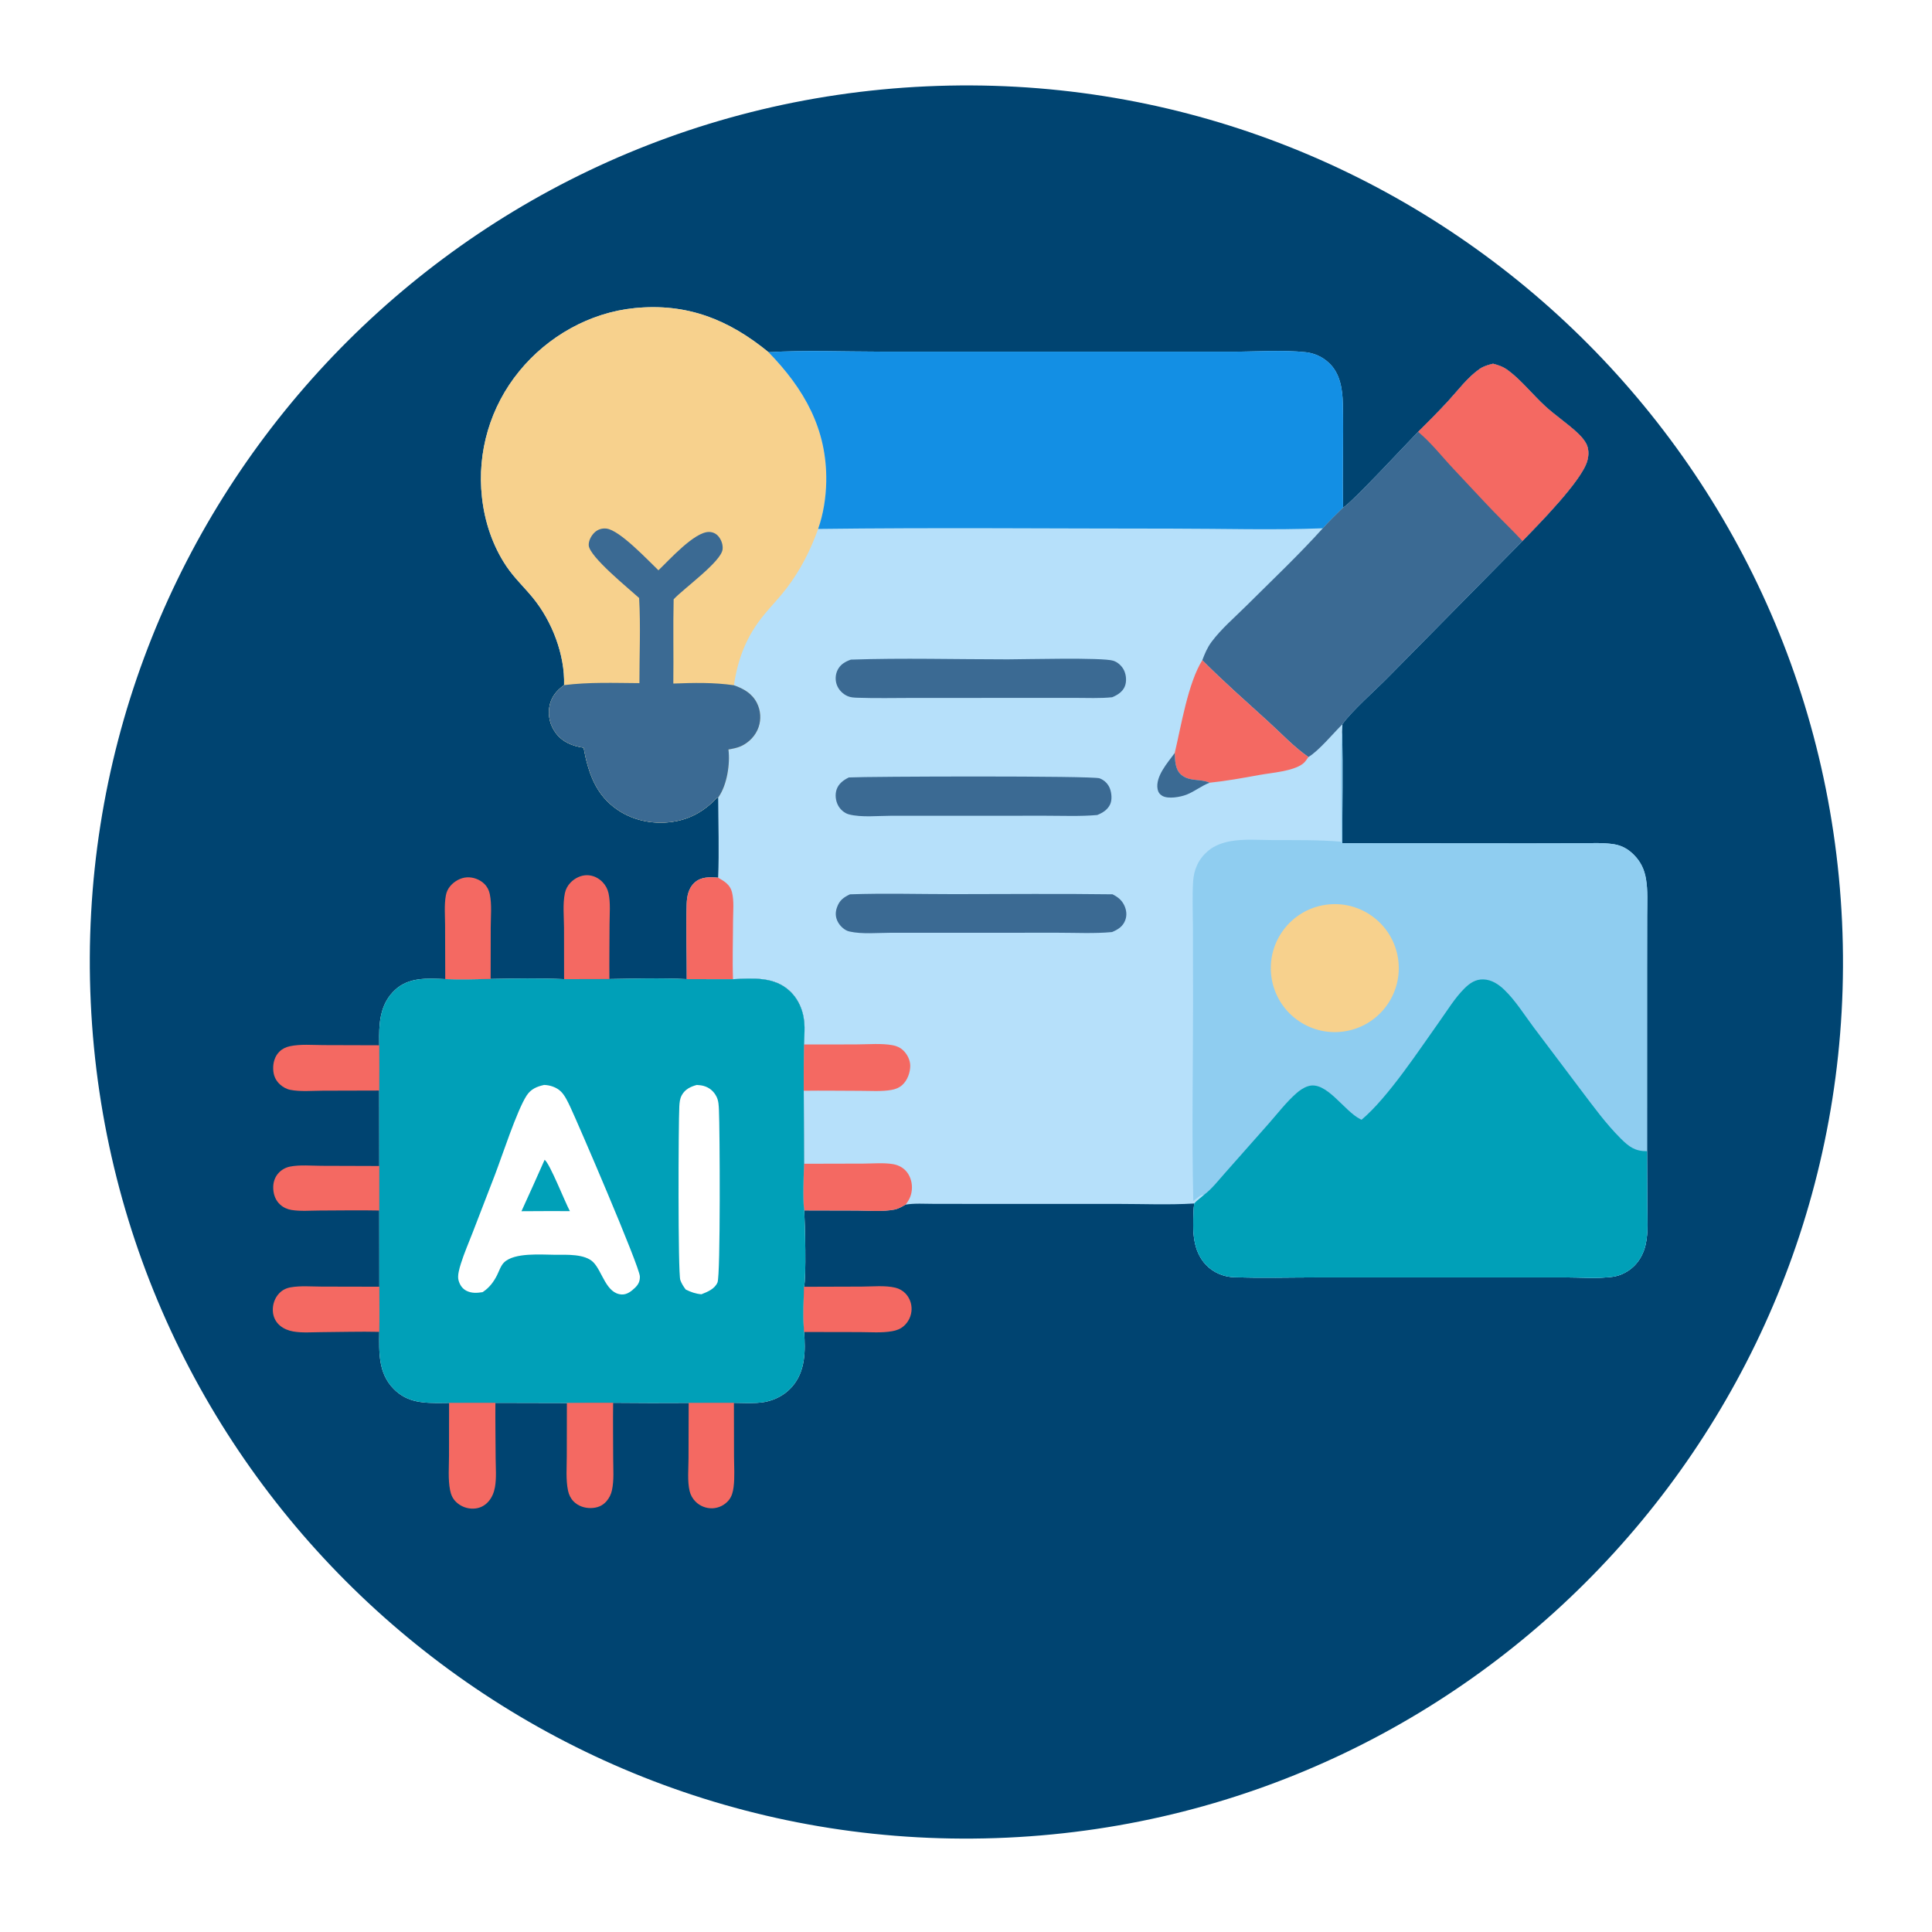 <svg version="1.1" xmlns="http://www.w3.org/2000/svg" style="display: block;" viewBox="0 0 2048 2048" width="1024" height="1024">
<path transform="translate(0,0)" fill="rgb(0,68,113)" d="M 982.194 91.528 C 1494.67 68.213 1929.08 464.618 1952.65 977.083 C 1976.22 1489.55 1580.03 1924.15 1067.58 1947.98 C 554.765 1971.82 119.784 1575.29 96.197 1062.47 C 72.61 549.642 469.356 114.858 982.194 91.528 z M 471.976 1037.89 C 453.076 1037.15 433.237 1035.52 418.373 1049.71 C 404.548 1062.91 401.966 1080.08 401.945 1098.13 C 401.944 1101.43 401.965 1104.73 402.008 1108.03 C 402.168 1124.03 402.165 1140.02 401.998 1156.02 L 402.071 1236.01 L 402.053 1283.21 L 402.118 1363.98 C 402.138 1379.92 402.377 1395.89 402.05 1411.83 C 401.873 1433.62 400.733 1455.41 417.35 1472.32 C 432.105 1487.34 450.014 1487.39 469.446 1487.2 L 476.044 1487.12 L 525.143 1487.04 L 600.923 1487.22 C 617.264 1487 633.607 1486.92 649.949 1486.99 C 676.639 1487.26 703.33 1487.31 730.021 1487.12 L 777.986 1487.04 C 786.076 1487.18 794.243 1487.47 802.329 1487.11 C 816.746 1486.46 830.249 1480.76 839.829 1469.75 C 853.801 1453.68 853.928 1432.02 852.391 1411.96 C 851.003 1396.27 851.935 1379.81 852.286 1364.04 C 854.864 1354.71 853.34 1296.2 852.513 1283.1 C 850.538 1267.25 852.064 1249.66 852.31 1233.63 L 851.986 1156.24 C 851.894 1139.88 851.974 1123.52 852.228 1107.17 C 852.51 1101.1 852.899 1094.95 852.836 1088.87 C 852.687 1074.63 847.754 1060.41 837.19 1050.53 C 820.619 1035.03 797.907 1037.05 777.017 1038 L 727.978 1037.92 C 700.848 1036.57 673.163 1037.4 645.991 1037.82 L 597.954 1037.94 C 572.117 1036.84 545.939 1037.24 520.084 1037.73 C 504.096 1038.08 487.956 1038.43 471.976 1037.89 z"/>
<path transform="translate(0,0)" fill="rgb(182,224,250)" d="M 597.951 726.261 C 598.906 694.026 585.169 658.489 564.878 633.71 C 555.648 622.438 545.089 612.563 536.894 600.414 C 522.277 578.744 513.702 553.066 510.906 527.151 C 505.541 479.121 519.778 430.957 550.394 393.562 C 580.479 356.602 625.186 331.276 672.828 326.587 C 728.334 321.125 772.367 338.659 814.71 373.358 C 853.814 371.025 893.78 372.756 932.991 372.765 L 1151.23 372.793 L 1306.66 372.811 C 1331.6 372.804 1359.47 370.774 1383.97 373.336 C 1393.15 374.294 1401.76 378.205 1408.52 384.481 C 1420.51 395.408 1423.07 412.147 1423.45 427.489 C 1424.35 464.304 1422.85 501.17 1423.75 537.987 C 1432.29 533.656 1491.79 469.468 1503.23 457.746 C 1513.9 447.153 1524.56 436.563 1534.75 425.503 C 1545.23 414.132 1555.56 400.133 1568.28 391.22 C 1572.78 388.071 1577.48 386.864 1582.7 385.554 C 1588.78 387.165 1593.54 388.787 1598.68 392.623 C 1612.89 403.214 1624.55 418.2 1637.62 430.224 C 1648.58 440.309 1661.17 448.627 1672.05 458.725 C 1675.36 461.795 1678.51 465.265 1680.85 469.134 C 1684.37 474.956 1684.37 482.21 1682.58 488.605 C 1676.66 509.762 1630.37 556.483 1613.85 573.546 L 1471.68 717.714 C 1458.94 730.757 1432.31 754.131 1423 767.762 L 1422.69 776.244 C 1423.65 815.391 1422.79 854.693 1422.91 893.859 L 1621.19 894.009 L 1674.44 893.895 C 1686.42 893.841 1698.97 893.068 1710.84 894.919 C 1719.27 896.234 1726.11 900.169 1732.07 906.213 C 1739.14 913.369 1743.07 921.502 1744.77 931.388 C 1746.97 944.151 1746.13 957.741 1746.08 970.639 L 1745.99 1024.67 L 1745.95 1220.33 L 1746.14 1277.4 C 1746.17 1291.07 1747.45 1306.12 1744.4 1319.49 C 1742.47 1327.93 1738.37 1336.03 1732.13 1342.09 C 1725.94 1348.1 1717.81 1352.38 1709.22 1353.47 C 1693.32 1355.5 1675.88 1354.11 1659.79 1354.1 L 1563.77 1354.06 L 1396.88 1354.09 C 1367.32 1354.1 1337.49 1354.94 1307.97 1353.88 C 1297.08 1353.49 1286.16 1348.92 1278.59 1340.97 C 1263.81 1325.47 1264.36 1304.23 1265.23 1284.35 C 1265.35 1281.45 1265.51 1278.61 1265.94 1275.74 C 1239.16 1277.4 1211.76 1276.2 1184.89 1276.2 L 1037.78 1276.2 L 989.604 1276.14 C 980.001 1276.13 969.386 1275.36 959.931 1276.96 C 956.217 1279.05 952.414 1281.37 948.183 1282.18 C 935.46 1284.62 921.315 1283.33 908.338 1283.24 L 852.513 1283.1 C 850.538 1267.25 852.064 1249.66 852.31 1233.63 L 851.986 1156.24 C 851.894 1139.88 851.974 1123.52 852.228 1107.17 C 852.51 1101.1 852.899 1094.95 852.836 1088.87 C 852.687 1074.63 847.754 1060.41 837.19 1050.53 C 820.619 1035.03 797.907 1037.05 777.017 1038 L 727.978 1037.92 C 728.025 1011.44 727.109 984.679 727.897 958.236 C 728.141 950.032 729.926 941.233 736.327 935.539 C 743.425 929.225 752.435 929.655 761.24 930.364 C 762.42 902.174 761.403 873.566 761.286 845.334 C 759.839 845.815 760.252 845.473 759.322 846.447 C 747.453 858.879 733.54 867.229 716.666 870.506 C 695.43 874.63 672.624 870.666 654.647 858.442 C 631.387 842.626 623.56 819.07 618.643 792.6 C 606.939 790.843 596.616 786.881 589.237 777.133 C 583.278 769.28 580.776 759.338 582.307 749.6 C 583.993 739.163 589.676 732.259 597.951 726.261 z"/>
<path transform="translate(0,0)" fill="rgb(143,205,240)" d="M 1421.78 892.231 C 1421.76 878.787 1420.18 780.903 1422.69 776.244 C 1423.65 815.391 1422.79 854.693 1422.91 893.859 L 1621.19 894.009 L 1674.44 893.895 C 1686.42 893.841 1698.97 893.068 1710.84 894.919 C 1719.27 896.234 1726.11 900.169 1732.07 906.213 C 1739.14 913.369 1743.07 921.502 1744.77 931.388 C 1746.97 944.151 1746.13 957.741 1746.08 970.639 L 1745.99 1024.67 L 1745.95 1220.33 L 1746.14 1277.4 C 1746.17 1291.07 1747.45 1306.12 1744.4 1319.49 C 1742.47 1327.93 1738.37 1336.03 1732.13 1342.09 C 1725.94 1348.1 1717.81 1352.38 1709.22 1353.47 C 1693.32 1355.5 1675.88 1354.11 1659.79 1354.1 L 1563.77 1354.06 L 1396.88 1354.09 C 1367.32 1354.1 1337.49 1354.94 1307.97 1353.88 C 1297.08 1353.49 1286.16 1348.92 1278.59 1340.97 C 1263.81 1325.47 1264.36 1304.23 1265.23 1284.35 C 1265.35 1281.45 1265.51 1278.61 1265.94 1275.74 C 1268.84 1272.46 1273.27 1269.41 1276.58 1266.34 C 1272.3 1266.59 1268.27 1270.69 1264.96 1273.24 C 1263.3 1203.63 1264.67 1133.71 1264.69 1064.08 L 1264.56 982.896 C 1264.49 966.874 1263.78 950.496 1264.75 934.52 C 1265.54 921.431 1270.56 910.488 1280.68 901.908 C 1287.19 896.392 1296.13 893.163 1304.49 891.689 C 1318.9 889.146 1334.7 890.47 1349.34 890.528 C 1373.49 890.623 1397.71 890.18 1421.78 892.231 z"/>
<path transform="translate(0,0)" fill="rgb(0,160,184)" d="M 1443.29 1186.98 C 1471.42 1163.44 1504.51 1112.74 1526.09 1082.51 C 1534.28 1071.03 1542.25 1057.87 1552.23 1047.92 C 1558.01 1042.17 1564.08 1037.95 1572.53 1038.22 C 1581.07 1038.49 1588.44 1043.31 1594.44 1049.04 C 1606.3 1060.37 1615.84 1075.76 1625.68 1088.92 L 1675.5 1155.02 C 1689.01 1172.84 1702.23 1191.14 1718.11 1206.97 C 1726.96 1215.78 1733.35 1220.41 1745.95 1220.33 L 1746.14 1277.4 C 1746.17 1291.07 1747.45 1306.12 1744.4 1319.49 C 1742.47 1327.93 1738.37 1336.03 1732.13 1342.09 C 1725.94 1348.1 1717.81 1352.38 1709.22 1353.47 C 1693.32 1355.5 1675.88 1354.11 1659.79 1354.1 L 1563.77 1354.06 L 1396.88 1354.09 C 1367.32 1354.1 1337.49 1354.94 1307.97 1353.88 C 1297.08 1353.49 1286.16 1348.92 1278.59 1340.97 C 1263.81 1325.47 1264.36 1304.23 1265.23 1284.35 C 1265.35 1281.45 1265.51 1278.61 1265.94 1275.74 C 1268.84 1272.46 1273.27 1269.41 1276.58 1266.34 C 1284.59 1260.31 1291.39 1251.48 1298.05 1244 L 1345.17 1190.73 C 1354.44 1180.17 1363.59 1168.28 1374.12 1158.99 C 1377.76 1155.78 1381.9 1152.92 1386.55 1151.43 C 1405.92 1145.2 1424.59 1177.68 1442.01 1186.36 L 1443.29 1186.98 z"/>
<path transform="translate(0,0)" fill="rgb(247,209,141)" d="M 1405.07 959.142 C 1442.2 953.68 1476.71 979.416 1482.07 1016.57 C 1487.42 1053.72 1461.59 1088.16 1424.42 1093.41 C 1387.41 1098.64 1353.14 1072.93 1347.8 1035.93 C 1342.47 998.924 1368.08 964.582 1405.07 959.142 z"/>
<path transform="translate(0,0)" fill="rgb(247,209,141)" d="M 597.951 726.261 C 598.906 694.026 585.169 658.489 564.878 633.71 C 555.648 622.438 545.089 612.563 536.894 600.414 C 522.277 578.744 513.702 553.066 510.906 527.151 C 505.541 479.121 519.778 430.957 550.394 393.562 C 580.479 356.602 625.186 331.276 672.828 326.587 C 728.334 321.125 772.367 338.659 814.71 373.358 C 852.455 412.246 876.806 454.723 875.863 510.49 C 875.584 527.048 872.817 545.073 867.249 560.682 C 859.01 583.621 848.726 603.88 833.953 623.385 C 826.654 633.022 818.214 641.706 810.492 650.991 C 791.707 673.575 782.296 697.375 777.98 726.406 C 788.399 730.103 797.315 735.06 802.475 745.408 C 806.349 753.258 806.97 762.32 804.203 770.625 C 801.173 779.623 794.129 787.025 785.535 790.956 C 781.389 792.852 776.625 793.677 772.16 794.496 C 774.113 809.556 770.705 831.956 761.808 844.687 C 761.649 844.914 761.46 845.118 761.286 845.334 C 759.839 845.815 760.252 845.473 759.322 846.447 C 747.453 858.879 733.54 867.229 716.666 870.506 C 695.43 874.63 672.624 870.666 654.647 858.442 C 631.387 842.626 623.56 819.07 618.643 792.6 C 606.939 790.843 596.616 786.881 589.237 777.133 C 583.278 769.28 580.776 759.338 582.307 749.6 C 583.993 739.163 589.676 732.259 597.951 726.261 z"/>
<path transform="translate(0,0)" fill="rgb(59,106,147)" d="M 677.497 633.892 C 667.155 624.434 624.599 590.063 624.069 578.012 C 623.85 573.031 626.847 567.631 630.406 564.301 C 633.737 561.184 638.215 559.808 642.732 560.302 C 656.94 561.854 686.792 593.898 697.964 604.521 C 708.997 594.114 736.305 563.415 751.836 563.892 C 755.819 564.014 759.193 565.661 761.723 568.75 C 764.749 572.444 766.483 577.545 765.967 582.32 C 764.554 595.414 724.437 624.039 714.088 635.286 C 713.386 665.046 714.138 694.823 713.744 724.586 C 735.244 723.782 756.635 723.276 777.98 726.406 C 788.399 730.103 797.315 735.06 802.475 745.408 C 806.349 753.258 806.97 762.32 804.203 770.625 C 801.173 779.623 794.129 787.025 785.535 790.956 C 781.389 792.852 776.625 793.677 772.16 794.496 C 774.113 809.556 770.705 831.956 761.808 844.687 C 761.649 844.914 761.46 845.118 761.286 845.334 C 759.839 845.815 760.252 845.473 759.322 846.447 C 747.453 858.879 733.54 867.229 716.666 870.506 C 695.43 874.63 672.624 870.666 654.647 858.442 C 631.387 842.626 623.56 819.07 618.643 792.6 C 606.939 790.843 596.616 786.881 589.237 777.133 C 583.278 769.28 580.776 759.338 582.307 749.6 C 583.993 739.163 589.676 732.259 597.951 726.261 C 624.37 722.936 651.222 723.983 677.807 724.161 C 677.762 694.321 679.207 663.657 677.497 633.892 z"/>
<path transform="translate(0,0)" fill="rgb(19,143,228)" d="M 814.71 373.358 C 853.814 371.025 893.78 372.756 932.991 372.765 L 1151.23 372.793 L 1306.66 372.811 C 1331.6 372.804 1359.47 370.774 1383.97 373.336 C 1393.15 374.294 1401.76 378.205 1408.52 384.481 C 1420.51 395.408 1423.07 412.147 1423.45 427.489 C 1424.35 464.304 1422.85 501.17 1423.75 537.987 C 1416.43 545.188 1409.01 552.298 1402.22 560.005 C 1349.18 562.048 1295.41 560.346 1242.29 560.352 C 1117.32 560.366 992.205 559.103 867.249 560.682 C 872.817 545.073 875.584 527.048 875.863 510.49 C 876.806 454.723 852.455 412.246 814.71 373.358 z"/>
<path transform="translate(0,0)" fill="rgb(59,106,147)" d="M 1582.7 385.554 C 1588.78 387.165 1593.54 388.787 1598.68 392.623 C 1612.89 403.214 1624.55 418.2 1637.62 430.224 C 1648.58 440.309 1661.17 448.627 1672.05 458.725 C 1675.36 461.795 1678.51 465.265 1680.85 469.134 C 1684.37 474.956 1684.37 482.21 1682.58 488.605 C 1676.66 509.762 1630.37 556.483 1613.85 573.546 L 1471.68 717.714 C 1458.94 730.757 1432.31 754.131 1423 767.762 C 1413.34 777.275 1397.78 796.112 1386.98 802.45 C 1372.09 792.254 1358.32 777.58 1344.93 765.381 C 1321.25 743.798 1297.04 722.598 1274.48 699.846 C 1277.15 692.836 1279.84 686.372 1284.36 680.32 C 1294.71 666.459 1309.08 654.22 1321.34 642.004 C 1348.43 615.037 1376.63 588.384 1402.22 560.005 C 1409.01 552.298 1416.43 545.188 1423.75 537.987 C 1432.29 533.656 1491.79 469.468 1503.23 457.746 C 1513.9 447.153 1524.56 436.563 1534.75 425.503 C 1545.23 414.132 1555.56 400.133 1568.28 391.22 C 1572.78 388.071 1577.48 386.864 1582.7 385.554 z"/>
<path transform="translate(0,0)" fill="rgb(244,105,98)" d="M 1582.7 385.554 C 1588.78 387.165 1593.54 388.787 1598.68 392.623 C 1612.89 403.214 1624.55 418.2 1637.62 430.224 C 1648.58 440.309 1661.17 448.627 1672.05 458.725 C 1675.36 461.795 1678.51 465.265 1680.85 469.134 C 1684.37 474.956 1684.37 482.21 1682.58 488.605 C 1676.66 509.762 1630.37 556.483 1613.85 573.546 C 1604.04 562.854 1593.49 552.833 1583.4 542.394 C 1569.26 527.752 1555.52 512.607 1541.49 497.828 C 1529.02 484.695 1517.16 469.23 1503.23 457.746 C 1513.9 447.153 1524.56 436.563 1534.75 425.503 C 1545.23 414.132 1555.56 400.133 1568.28 391.22 C 1572.78 388.071 1577.48 386.864 1582.7 385.554 z"/>
<path transform="translate(0,0)" fill="rgb(244,105,98)" d="M 1274.48 699.846 C 1297.04 722.598 1321.25 743.798 1344.93 765.381 C 1358.32 777.58 1372.09 792.254 1386.98 802.45 C 1385.27 804.925 1383.52 807.75 1381.1 809.596 C 1370.61 817.612 1348.43 819.057 1335.19 821.465 C 1317.67 824.652 1299.94 827.898 1282.21 829.716 C 1272.79 825.297 1260.91 828.822 1252.11 821.25 C 1245.55 815.603 1245.63 806.171 1245.25 798.255 C 1252.09 769.436 1259.35 724.025 1274.48 699.846 z"/>
<path transform="translate(0,0)" fill="rgb(244,105,98)" d="M 852.31 1233.63 L 914.755 1233.48 C 924.99 1233.46 936.696 1232.32 946.747 1234.05 C 951.569 1234.88 956.025 1236.96 959.53 1240.41 C 964.381 1245.18 966.781 1252.25 966.696 1258.97 C 966.607 1266.06 964.295 1271.5 959.931 1276.96 C 956.217 1279.05 952.414 1281.37 948.183 1282.18 C 935.46 1284.62 921.315 1283.33 908.338 1283.24 L 852.513 1283.1 C 850.538 1267.25 852.064 1249.66 852.31 1233.63 z"/>
<path transform="translate(0,0)" fill="rgb(244,105,98)" d="M 852.228 1107.17 C 871.3 1107.24 890.372 1107.22 909.443 1107.09 C 921.32 1107.03 934.546 1105.83 946.231 1107.98 C 950.624 1108.78 954.328 1110.47 957.567 1113.58 C 961.734 1117.57 964.872 1123.78 964.897 1129.63 C 964.927 1136.89 961.873 1145.35 956.35 1150.22 C 953.065 1153.12 949.284 1154.6 945.007 1155.36 C 934.429 1157.23 922.826 1156.34 912.083 1156.33 C 892.061 1156.31 872.003 1155.97 851.986 1156.24 C 851.894 1139.88 851.974 1123.52 852.228 1107.17 z"/>
<path transform="translate(0,0)" fill="rgb(244,105,98)" d="M 727.978 1037.92 C 728.025 1011.44 727.109 984.679 727.897 958.236 C 728.141 950.032 729.926 941.233 736.327 935.539 C 743.425 929.225 752.435 929.655 761.24 930.364 C 767.788 934.154 773.79 937.623 775.859 945.479 C 778.327 954.855 777.073 966.427 777.057 976.142 C 777.023 996.689 776.269 1017.47 777.017 1038 L 727.978 1037.92 z"/>
<path transform="translate(0,0)" fill="rgb(59,106,147)" d="M 1245.25 798.255 C 1245.63 806.171 1245.55 815.603 1252.11 821.25 C 1260.91 828.822 1272.79 825.297 1282.21 829.716 C 1273.64 832.942 1266.29 839.048 1257.76 842.371 C 1251.24 844.914 1238.3 847.255 1232.06 843.618 C 1229.28 841.995 1227.71 839.706 1227.11 836.58 C 1224.54 823.106 1237.89 808.317 1245.25 798.255 z"/>
<path transform="translate(0,0)" fill="rgb(59,106,147)" d="M 900.957 948.025 C 937.556 946.739 974.578 947.837 1011.22 947.825 C 1067.24 947.806 1123.33 947.246 1179.34 948.002 C 1184.88 950.823 1189.09 954.022 1191.81 959.807 C 1194.13 964.727 1194.76 970.289 1192.82 975.445 C 1190.3 982.153 1185.1 985.387 1178.79 988.022 C 1159.99 989.788 1140.25 988.724 1121.32 988.735 L 1019.98 988.768 L 944.764 988.767 C 930.912 988.765 913.735 990.501 900.284 987.394 C 895.319 986.247 890.617 981.768 888.241 977.393 C 885.522 972.385 885.319 967.285 887.195 961.962 C 889.861 954.397 893.925 951.431 900.957 948.025 z"/>
<path transform="translate(0,0)" fill="rgb(59,106,147)" d="M 901.959 699.229 C 957.193 697.349 1012.95 698.942 1068.25 698.941 C 1084.77 698.941 1168.99 696.705 1180.19 700.419 C 1185.05 702.029 1189.35 706.039 1191.53 710.621 C 1193.88 715.545 1194.42 722.286 1192.43 727.424 C 1190.16 733.296 1184.51 736.825 1178.97 739.103 C 1166 740.465 1152.44 739.773 1139.39 739.782 L 1074.56 739.816 L 968.455 739.831 C 948.635 739.83 928.655 740.338 908.851 739.632 C 905.343 739.507 901.776 739.36 898.512 737.935 C 893.249 735.638 888.862 731.118 886.958 725.688 C 885.218 720.727 885.531 714.918 887.894 710.208 C 890.88 704.259 895.904 701.361 901.959 699.229 z"/>
<path transform="translate(0,0)" fill="rgb(59,106,147)" d="M 899.807 824.135 C 920.798 823 1158.21 822.257 1165.59 825.054 C 1170.77 827.014 1174.75 830.964 1176.65 836.162 C 1178.4 840.926 1178.99 847.974 1176.77 852.672 C 1174.02 858.483 1168.87 861.632 1163.12 863.942 C 1145.04 865.547 1126.35 864.696 1108.18 864.709 L 1013.92 864.748 L 944.669 864.75 C 930.903 864.749 913.071 866.717 899.878 863.267 C 895.066 862.009 890.753 858.114 888.433 853.803 C 885.75 848.819 884.994 842.186 886.877 836.802 C 889.056 830.575 894.123 826.917 899.807 824.135 z"/>
<path transform="translate(0,0)" fill="rgb(0,160,184)" d="M 520.084 1037.73 C 545.939 1037.24 572.117 1036.84 597.954 1037.94 L 645.991 1037.82 C 673.163 1037.4 700.848 1036.57 727.978 1037.92 L 777.017 1038 C 797.907 1037.05 820.619 1035.03 837.19 1050.53 C 847.754 1060.41 852.687 1074.63 852.836 1088.87 C 852.899 1094.95 852.51 1101.1 852.228 1107.17 C 851.974 1123.52 851.894 1139.88 851.986 1156.24 L 852.31 1233.63 C 852.064 1249.66 850.538 1267.25 852.513 1283.1 C 853.34 1296.2 854.864 1354.71 852.286 1364.04 C 851.935 1379.81 851.003 1396.27 852.391 1411.96 C 853.928 1432.02 853.801 1453.68 839.829 1469.75 C 830.249 1480.76 816.746 1486.46 802.329 1487.11 C 794.243 1487.47 786.076 1487.18 777.986 1487.04 L 730.021 1487.12 C 703.33 1487.31 676.639 1487.26 649.949 1486.99 C 633.607 1486.92 617.264 1487 600.923 1487.22 L 525.143 1487.04 L 476.044 1487.12 L 469.446 1487.2 C 450.014 1487.39 432.105 1487.34 417.35 1472.32 C 400.733 1455.41 401.873 1433.62 402.05 1411.83 C 402.377 1395.89 402.138 1379.92 402.118 1363.98 L 402.053 1283.21 L 402.071 1236.01 L 401.998 1156.02 C 402.165 1140.02 402.168 1124.03 402.008 1108.03 C 401.965 1104.73 401.944 1101.43 401.945 1098.13 C 401.966 1080.08 404.548 1062.91 418.373 1049.71 C 433.237 1035.52 453.076 1037.15 471.976 1037.89 C 487.956 1038.43 504.096 1038.08 520.084 1037.73 z M 511.518 1369.74 C 511.834 1369.53 512.152 1369.32 512.466 1369.11 C 518.803 1364.84 523.38 1358.72 526.806 1351.93 C 528.941 1347.7 530.808 1341.76 534.166 1338.39 C 545.111 1327.41 574.16 1330.09 588.497 1330.12 C 600.458 1330.15 619.836 1328.96 628.869 1337.97 C 638.497 1347.57 642.442 1371.44 659.159 1372.2 C 664.639 1372.44 669.327 1368.75 673.063 1365.16 C 676.737 1361.63 678.403 1358.26 678.291 1353.1 C 678.063 1342.57 612.519 1190.35 604.551 1173.47 C 602.046 1168.17 598.807 1161.14 594.576 1157.03 C 589.959 1152.54 583.086 1150.25 576.776 1150.08 C 569.036 1151.8 562.766 1154.41 558.266 1161.31 C 547.958 1177.11 532.193 1225.72 524.582 1245.54 L 501.022 1306.59 C 496.813 1317.48 492.027 1328.39 488.551 1339.53 C 487.024 1344.41 484.711 1352.07 486.033 1357.03 C 487.346 1361.96 490.031 1366.17 494.727 1368.42 C 500.196 1371.05 505.706 1370.66 511.518 1369.74 z M 726.909 1366.96 C 732.441 1369.72 737.366 1371.44 743.533 1371.99 C 750.058 1369.39 757.628 1366.41 760.591 1359.41 C 763.858 1351.7 763.047 1196.31 762.112 1176.86 C 761.875 1171.95 761.789 1167.06 759.561 1162.57 C 756.73 1156.87 752.117 1152.9 745.984 1151.15 C 743.596 1150.46 741.089 1150.27 738.622 1150.09 C 732.038 1151.9 726.256 1154.61 722.793 1160.82 C 720.6 1164.76 720.34 1168.76 720.093 1173.16 C 719.145 1190.07 718.564 1349.55 721.161 1356.91 C 722.444 1360.54 724.568 1363.92 726.909 1366.96 z"/>
<path transform="translate(0,0)" fill="rgb(0,160,184)" d="M 577.32 1229.41 C 582.919 1233.42 598.939 1274.42 604.104 1283.84 L 580.5 1283.8 L 552.78 1283.94 C 561.08 1265.82 569.26 1247.64 577.32 1229.41 z"/>
<path transform="translate(0,0)" fill="rgb(244,105,98)" d="M 476.044 1487.12 L 525.143 1487.04 C 524.995 1506.59 525.302 1526.15 525.402 1545.7 C 525.453 1555.64 526.425 1566.8 524.663 1576.53 C 523.683 1581.95 521.661 1587.06 518.093 1591.31 C 514 1596.18 508.473 1598.94 502.109 1599.2 C 495.17 1599.49 488.415 1596.92 483.423 1592.09 C 479.837 1588.56 478.055 1584.52 477.097 1579.62 C 474.816 1567.96 475.951 1554.86 475.97 1542.99 L 476.044 1487.12 z"/>
<path transform="translate(0,0)" fill="rgb(244,105,98)" d="M 852.286 1364.04 L 913.293 1363.85 C 924.606 1363.83 938.261 1362.36 949.221 1365.03 C 953.193 1365.99 957.069 1368.21 959.887 1371.17 C 964.167 1375.72 966.477 1381.78 966.315 1388.02 C 966.138 1394.89 963.065 1401.36 957.854 1405.84 C 954.392 1408.78 950.401 1410.29 945.969 1411.09 C 934.743 1413.12 922.477 1412.09 911.059 1412.07 L 852.391 1411.96 C 851.003 1396.27 851.935 1379.81 852.286 1364.04 z"/>
<path transform="translate(0,0)" fill="rgb(244,105,98)" d="M 600.923 1487.22 C 617.264 1487 633.607 1486.92 649.949 1486.99 C 649.669 1506.71 649.98 1526.48 650.001 1546.21 C 650.012 1557.06 651.019 1569.03 648.719 1579.65 C 647.798 1584.05 645.755 1588.13 642.789 1591.5 C 638.416 1596.41 633.098 1598.41 626.625 1598.6 C 619.822 1598.79 612.889 1596.51 608.057 1591.6 C 604.977 1588.46 603.076 1584.55 602.163 1580.28 C 599.685 1568.67 600.817 1555.33 600.82 1543.47 L 600.923 1487.22 z"/>
<path transform="translate(0,0)" fill="rgb(244,105,98)" d="M 401.998 1156.02 L 342.052 1156.18 C 331.056 1156.22 318.47 1157.43 307.661 1155.27 C 303.685 1154.48 299.838 1152.31 296.856 1149.6 C 291.914 1145.1 289.773 1139.73 289.586 1133.11 C 289.394 1126.34 291.342 1119.49 296.298 1114.68 C 299.333 1111.73 303.086 1109.95 307.195 1109.06 C 318.445 1106.61 331.469 1107.83 342.986 1107.85 L 402.008 1108.03 C 402.168 1124.03 402.165 1140.02 401.998 1156.02 z"/>
<path transform="translate(0,0)" fill="rgb(244,105,98)" d="M 402.05 1411.83 C 381.517 1411.35 360.831 1412.02 340.284 1412.13 C 330.659 1412.18 320.115 1413.08 310.645 1411.38 C 305.697 1410.49 300.818 1408.54 296.92 1405.32 C 292.186 1401.41 289.535 1395.88 289.218 1389.77 C 288.86 1382.87 291.197 1375.89 296.02 1370.89 C 299.358 1367.43 303.375 1365.47 308.078 1364.63 C 318.557 1362.76 330.436 1363.83 341.096 1363.85 L 402.118 1363.98 C 402.138 1379.92 402.377 1395.89 402.05 1411.83 z"/>
<path transform="translate(0,0)" fill="rgb(244,105,98)" d="M 730.021 1487.12 L 777.986 1487.04 L 778.094 1543.9 C 778.132 1554.53 778.974 1565.83 777.629 1576.37 C 776.985 1581.42 775.812 1586.22 772.542 1590.23 C 768.302 1595.4 762.069 1598.53 755.391 1598.85 C 748.602 1599.11 742.014 1596.52 737.228 1591.7 C 734.274 1588.72 732.037 1584.83 731.058 1580.74 C 728.484 1569.98 729.846 1556.82 729.862 1545.73 L 730.021 1487.12 z"/>
<path transform="translate(0,0)" fill="rgb(244,105,98)" d="M 402.053 1283.21 C 381.013 1282.75 359.872 1283.19 338.821 1283.22 C 329.199 1283.24 318.561 1284.17 309.085 1282.63 C 304.584 1281.9 300.375 1280.02 296.987 1276.93 C 292.195 1272.56 289.983 1266.64 289.66 1260.24 C 289.337 1253.86 291.084 1247.85 295.558 1243.15 C 298.772 1239.79 302.949 1237.51 307.514 1236.62 C 317.981 1234.57 330.172 1235.78 340.883 1235.81 L 402.071 1236.01 L 402.053 1283.21 z"/>
<path transform="translate(0,0)" fill="rgb(244,105,98)" d="M 597.954 1037.94 L 597.881 983.342 C 597.814 971.61 596.416 958.287 598.79 946.869 C 599.681 942.584 601.635 938.922 604.64 935.743 C 609.197 930.925 615.769 927.666 622.474 927.738 C 628.698 927.804 634.647 930.733 638.888 935.221 C 641.983 938.478 644.126 942.522 645.085 946.912 C 647.308 957.252 646.162 969.177 646.136 979.772 C 646.089 999.116 645.814 1018.48 645.991 1037.82 L 597.954 1037.94 z"/>
<path transform="translate(0,0)" fill="rgb(244,105,98)" d="M 471.976 1037.89 L 471.808 980.638 C 471.775 970.508 470.778 959.125 472.642 949.149 C 473.337 945.43 474.778 942.334 477.184 939.417 C 481.477 934.214 488.2 930.405 494.995 930.017 C 501.564 929.643 508.73 932.308 513.417 936.931 C 516.465 939.937 518.369 943.661 519.218 947.841 C 521.483 958.996 520.229 971.78 520.181 983.136 L 520.084 1037.73 C 504.096 1038.08 487.956 1038.43 471.976 1037.89 z"/>
</svg>